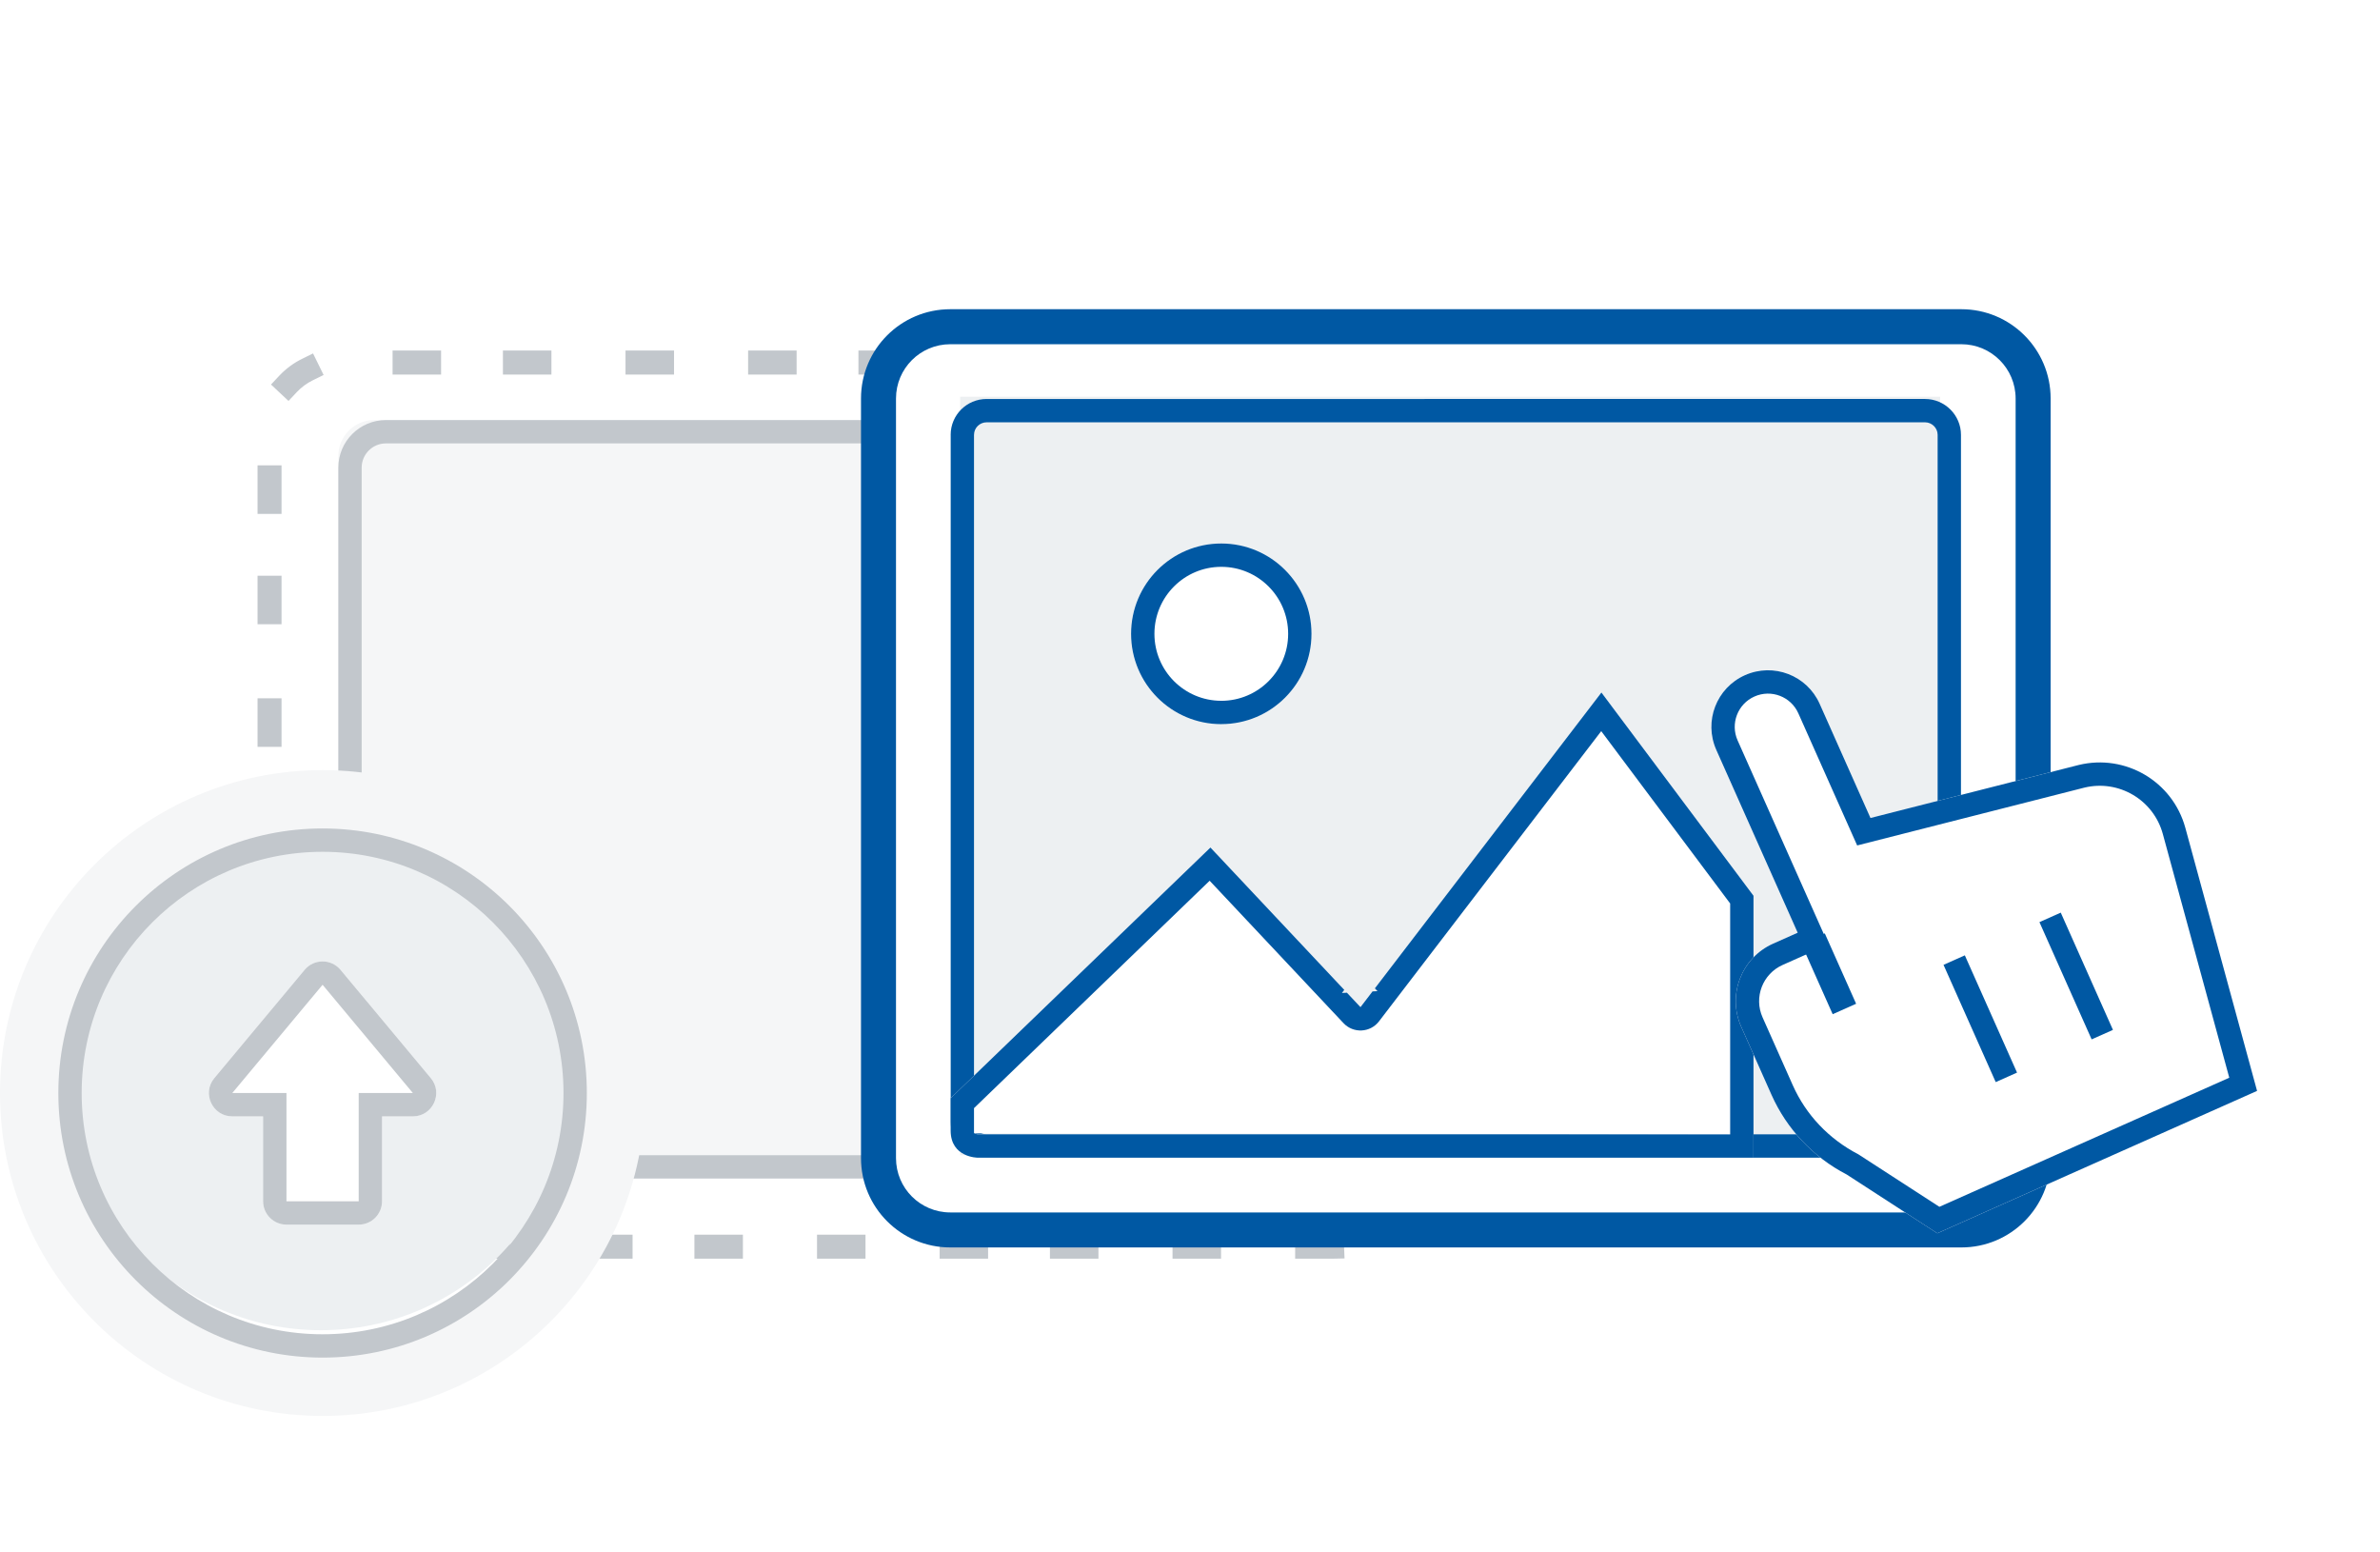 <svg width="204" height="133" viewBox="0 0 204 133" xmlns="http://www.w3.org/2000/svg" xmlns:xlink="http://www.w3.org/1999/xlink"><title>dd_illu</title><defs><rect id="a" x="29" y="32" width="87" height="65" rx="3.08"/><filter x="-48.5%" y="-34.6%" width="197.1%" height="223.5%" filterUnits="objectBoundingBox" id="b"><feOffset dy="22" in="SourceAlpha" result="shadowOffsetOuter1"/><feGaussianBlur stdDeviation="13" in="shadowOffsetOuter1" result="shadowBlurOuter1"/><feColorMatrix values="0 0 0 0 0 0 0 0 0 0 0 0 0 0 0 0 0 0 0.06 0" in="shadowBlurOuter1" result="shadowMatrixOuter1"/><feMerge><feMergeNode in="shadowMatrixOuter1"/><feMergeNode in="SourceGraphic"/></feMerge></filter><filter x="-69%" y="-37.3%" width="233.3%" height="209.8%" filterUnits="objectBoundingBox" id="c"><feOffset dy="9" in="SourceAlpha" result="shadowOffsetOuter1"/><feGaussianBlur stdDeviation="7.5" in="shadowOffsetOuter1" result="shadowBlurOuter1"/><feColorMatrix values="0 0 0 0 0 0 0 0 0 0 0 0 0 0 0 0 0 0 0.15 0" in="shadowBlurOuter1" result="shadowMatrixOuter1"/><feMerge><feMergeNode in="shadowMatrixOuter1"/><feMergeNode in="SourceGraphic"/></feMerge></filter></defs><g fill="none" fill-rule="evenodd"><path d="M33.65 32.1h4.157V30.04H33.65V32.1zm9.458 0h4.157V30.04h-4.157V32.1zm10.508 0h4.158V30.04h-4.158V32.1zm10.508 0h4.158V30.04h-4.158V32.1zm9.458 0h4.157V30.04H73.58V32.1zm10.51 0h4.157V30.04h-4.16V32.1zm10.507 0h4.157V30.04H94.6V32.1zm9.457 0h4.157V30.04h-4.157V32.1zm13.675 1.45l-.843-.588c-.477-.334-1.003-.575-1.564-.716l-.997-.252.503-1.994.997.252c.802.204 1.556.548 2.237 1.024l.843.59-1.178 1.684zm-93.002.812l-1.5-1.407.704-.75c.57-.605 1.234-1.098 1.976-1.46l.923-.455.907 1.846-.923.453c-.52.254-.985.598-1.384 1.023l-.703.75zm94.213 8.466H121V38.67h-2.057v4.158zM22.076 44.04h2.056v-4.158h-2.056v4.158zm96.867 8.246H121V48.13h-2.057v4.156zm-96.867 1.21h2.056V49.34h-2.056v4.157zm96.867 9.298H121v-4.157h-2.057v4.157zm-96.867 1.212h2.056v-4.158h-2.056v4.158zm96.867 9.297H121v-4.158h-2.057v4.158zm-96.867 1.212h2.056v-4.158h-2.056v4.158zm96.867 8.246H121v-4.157h-2.057v4.158zm-96.867 1.212h2.056v-4.157h-2.056v4.157zm96.867 9.297H121V89.11h-2.057v4.157zm-96.867 1.21h2.056v-4.157h-2.056v4.157zm98.323 9.528l-1.967-.603.302-.983c.138-.453.208-.927.208-1.407V99.62H121v1.395c0 .685-.1 1.36-.3 2.01l-.3.983zm-96.97 1.226l-.5-.9c-.4-.725-.665-1.51-.783-2.33L22 100.985l2.035-.294.148 1.017c.082.573.266 1.12.548 1.628l.5.9-1.8.996zm5.618 2.637h4.157v-2.055h-4.157v2.056zm10.508 0h4.157v-2.055h-4.157v2.056zm10.508 0h4.158v-2.055h-4.158v2.056zm9.458 0h4.158v-2.055h-4.158v2.056zm10.51 0h4.156v-2.055H70.03v2.056zm10.507 0h4.156v-2.055H80.54v2.056zm9.457 0h4.158v-2.055h-4.158v2.056zm10.508 0h4.158v-2.055h-4.158v2.056zm13.65 0h-3.14v-2.055h4.145l.09 2.033-1.095.023z" fill="#C2C7CC"/><g transform="translate(0 4)"><use fill="#F5F6F7" xlink:href="#a"/><rect stroke="#C2C7CC" stroke-width="2" x="30" y="33" width="85" height="63" rx="3.08"/></g><g filter="url(#b)" transform="translate(73.3 4)"><path fill="#FFF" d="M3 3h97v75H3z"/><path fill="#EDF0F2" d="M9 8h84v65H9z"/><path d="M3.5 8.155v65.097c0 2.572 2.083 4.655 4.654 4.655h86.66c2.574 0 4.654-2.082 4.654-4.655V8.155c0-2.57-2.083-4.655-4.653-4.655H8.155C5.58 3.5 3.5 5.582 3.5 8.155zm-3 0C.5 3.925 3.923.5 8.154.5h86.66c4.228 0 7.654 3.427 7.654 7.655v65.097c0 4.23-3.423 7.655-7.653 7.655H8.155C3.924 80.907.5 77.48.5 73.252V8.155z" fill="#0058A3" fill-rule="nonzero"/><path d="M10.186 11.263v58.88c0 .583.488 1.072 1.082 1.072H91.7c.6 0 1.083-.48 1.083-1.07V11.262c0-.582-.49-1.07-1.082-1.07H11.27c-.6 0-1.082.48-1.082 1.07zm-2 0c0-1.696 1.377-3.07 3.082-3.07H91.7c1.703 0 3.083 1.388 3.083 3.07v58.88c0 1.697-1.378 3.072-3.082 3.072H11.27c-1.703 0-3.082-1.388-3.082-3.07V11.262z" fill="#0058A3" fill-rule="nonzero"/><path d="M31.38 36.06c-4.27 0-7.73-3.466-7.73-7.74 0-4.277 3.46-7.742 7.73-7.742 4.27 0 7.733 3.465 7.733 7.74 0 4.276-3.462 7.74-7.732 7.74z" fill="#FFF" fill-rule="nonzero"/><path d="M31.38 34.06c3.166 0 5.733-2.57 5.733-5.74 0-3.173-2.567-5.742-5.732-5.742-3.164 0-5.73 2.57-5.73 5.74 0 3.172 2.566 5.74 5.73 5.74zm0 2c-4.27 0-7.73-3.466-7.73-7.74 0-4.277 3.46-7.742 7.73-7.742 4.27 0 7.733 3.465 7.733 7.74 0 4.276-3.462 7.74-7.732 7.74z" fill="#0058A3" fill-rule="nonzero"/><path d="M10.24 71.136c.108.054.258.08.265.08H75c-43.22-.077-64.806-.103-64.76-.08zm31.485-12.04l.425-.02 1.163 1.237 1.033-1.35.424-.02-.225-.24 19.42-25.353L77 50.767v22.448H10.504s-2.32 0-2.32-2.322v-2.775l22.268-21.484 11.472 12.202-.2.26z" fill="#FFF" fill-rule="nonzero"/><path d="M10.186 68.968v1.925c0 .23-.015.208.055.243.108.054.258.08.265.08H75V51.43l-11.052-14.77L44.9 61.53c-.75.98-2.2 1.052-3.044.153L30.384 49.48 10.186 68.968zm31.54-9.87l.424-.023 1.163 1.238 1.033-1.35.424-.02-.225-.24 19.42-25.353L77 50.767v22.448H10.504s-2.32 0-2.32-2.322v-2.775l22.268-21.484 11.472 12.202-.2.26z" fill="#0058A3" fill-rule="nonzero"/></g><g transform="translate(0 66)"><circle fill="#EDF0F2" cx="27.5" cy="26.5" r="21.5"/><path d="M27.65 49.348c11.956 0 21.65-9.704 21.65-21.674C49.3 15.704 39.605 6 27.65 6 15.692 6 6 15.704 6 27.674c0 11.97 9.693 21.674 21.65 21.674zm0 6C12.376 55.348 0 42.958 0 27.674 0 12.392 12.377 0 27.65 0 42.92 0 55.3 12.392 55.3 27.674c0 15.283-12.38 27.674-27.65 27.674z" fill="#F5F6F7" fill-rule="nonzero"/><path d="M27.65 50.348C15.14 50.348 5 40.196 5 27.674S15.14 5 27.65 5C40.157 5 50.3 15.152 50.3 27.674S40.157 50.348 27.65 50.348zm0-2c11.403 0 20.65-9.256 20.65-20.674S39.052 7 27.65 7C16.244 7 7 16.256 7 27.674s9.245 20.674 20.65 20.674z" fill="#C2C7CC" fill-rule="nonzero"/><path d="M30.746 27.674h4.644-15.48H30.745zm2 9.278c0 1.105-.896 2-2 2h-6.193c-1.105 0-2-.895-2-2v-7.278H19.91c-1.698 0-2.624-1.98-1.537-3.28l7.74-9.28c.8-.958 2.272-.958 3.072 0l7.74 9.28c1.087 1.3.16 3.28-1.535 3.28h-2.644v7.278z" fill="#FFF" fill-rule="nonzero"/><path d="M30.746 27.674h4.644l-7.74-9.278-7.74 9.278h4.643v9.278h6.193v-9.278zm2 9.278c0 1.105-.896 2-2 2h-6.193c-1.105 0-2-.895-2-2v-7.278H19.91c-1.698 0-2.624-1.98-1.537-3.28l7.74-9.28c.8-.958 2.272-.958 3.072 0l7.74 9.28c1.087 1.3.16 3.28-1.535 3.28h-2.644v7.278z" fill="#C2C7CC" fill-rule="nonzero"/></g><g filter="url(#c)" transform="rotate(-24 196.002 -288.88)" fill-rule="nonzero"><path d="M17.4 15.557l18.15 3.108c4.06.74 6.787 4.566 6.162 8.635l-3.554 23.1h-30l-.296-.454-4.75-7.304C1.097 40.124 0 36.995 0 33.77V27.4C0 24.418 2.418 22 5.4 22h2.3V4.85C7.7 2.17 9.87 0 12.55 0c2.68 0 4.85 2.17 4.85 4.85v10.707z" fill="#FFF"/><path d="M17.4 15.557l18.15 3.108c4.06.74 6.787 4.566 6.162 8.635l-3.554 23.1h-30l-.296-.454-4.75-7.304C1.097 40.124 0 36.995 0 33.77V27.4C0 24.418 2.418 22 5.4 22h2.3V4.85C7.7 2.17 9.87 0 12.55 0c2.68 0 4.85 2.17 4.85 4.85v10.707zm-2 1.686V4.85C15.4 3.276 14.124 2 12.55 2S9.7 3.276 9.7 4.85V24H5.4C3.522 24 2 25.522 2 27.4v6.37c0 2.77.943 5.46 2.73 7.7l4.512 6.93h27.2l3.293-21.404c.46-2.996-1.547-5.815-4.53-6.36L15.4 17.242z" fill="#0058A3"/><path fill="#0058A3" d="M7.6 23v6.6h2.2V23M18 29.6v11h2v-11M27 29.6v11h2v-11"/></g></g></svg>